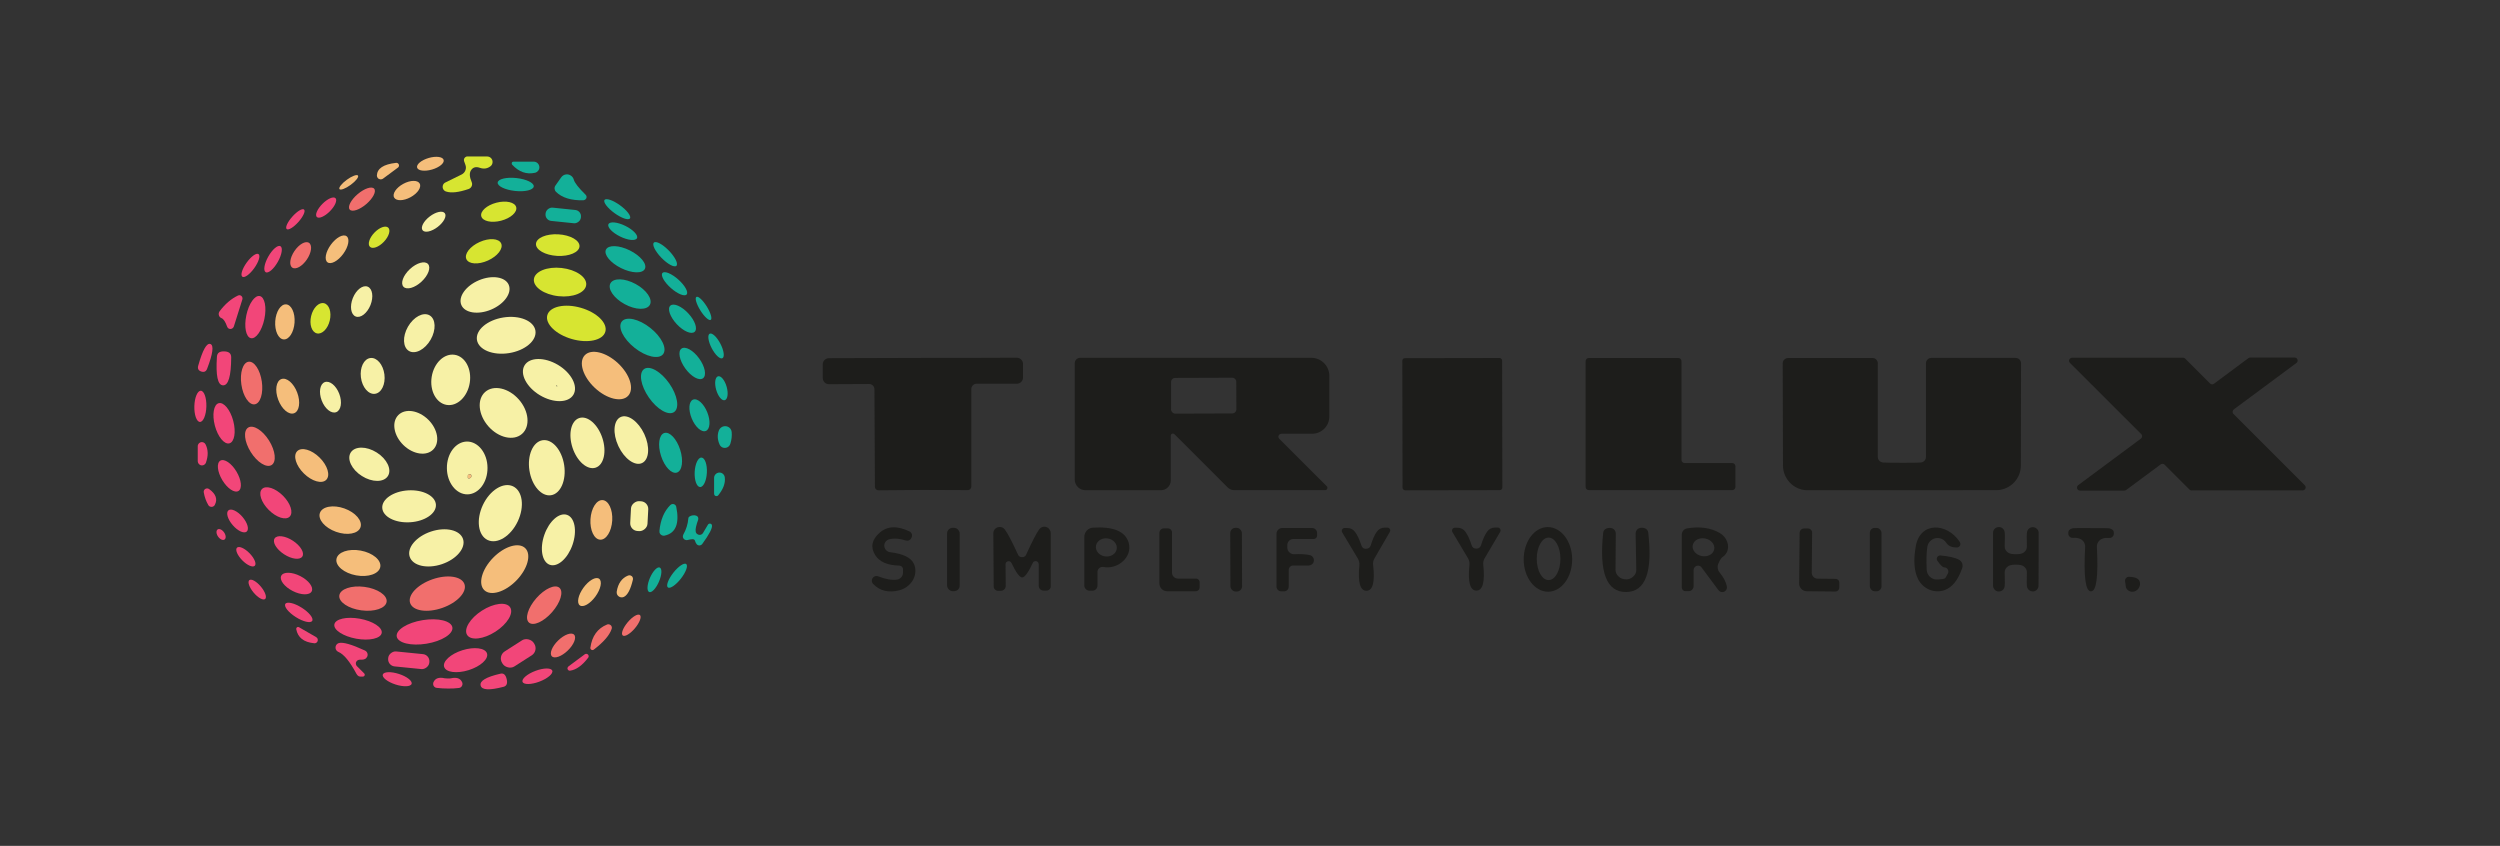 <?xml version="1.0" encoding="UTF-8"?>
<svg id="Calque_1" xmlns="http://www.w3.org/2000/svg" version="1.1" viewBox="0 0 266 90">
  <rect x="0" y="0" width="266" height="90" fill="#333333" stroke="none"/>
  <!-- Generator: Adobe Illustrator 29.8.3, SVG Export Plug-In . SVG Version: 2.1.1 Build 3)  -->
  <defs>
    <style>
      .st0 {
        fill: #f5be7b;
      }

      .st0, .st1, .st2, .st3 {
        fill-opacity: 1;
      }

      .st4 {
        fill: #1d1d1b;
      }

      .st5 {
        fill: none;
        stroke: #f6d891;
        stroke-opacity: 1;
        stroke-width: 2px;
      }

      .st6 {
        fill: #f24679;
      }

      .st1 {
        fill: #f7f1a6;
      }

      .st7 {
        fill: #13b099;
      }

      .st2 {
        fill: #d7e531;
      }

      .st3 {
        fill: #f16f6d;
      }
    </style>
  </defs>
  <path class="st5" d="M49.77,50.6c0,.18,0,.27.02.28.12.06.27.01.34-.11.04-.08.04-.17,0-.25-.04-.07-.14-.07-.29-.01-.04.01-.06.05-.06.09" vector-effect="non-scaling-stroke"/>
  <ellipse class="st0" cx="45.79" cy="17.42" rx="1.47" ry=".64" transform="translate(-3.04 13.47) rotate(-16.2)"/>
  <path class="st2" d="M49.51,17.51c-.03-.08-.08-.2-.13-.36-.07-.19.03-.4.22-.48.04-.02.09-.02.13-.02h2.11c.32,0,.58.27.57.59,0,.17-.08.34-.21.44-.35.27-.73.32-1.16.17-.43-.15-.75-.04-.95.31-.16.28-.13.69.1,1.22.12.28-.02.6-.3.72-.01,0-.02,0-.03.01-1.05.36-1.84.45-2.39.27-.28-.08-.43-.37-.35-.65.04-.14.14-.26.28-.32l1.71-.84c.39-.19.57-.65.4-1.06Z"/>
  <path class="st7" d="M54.64,17.2h2.17c.33.01.59.29.58.62,0,.26-.19.49-.45.56-.91.21-1.72-.08-2.44-.85-.07-.08-.07-.21,0-.28.04-.03.08-.05.13-.05Z"/>
  <path class="st0" d="M42.33,17.84l-1.58,1.17c-.18.13-.44.09-.57-.09-.05-.07-.08-.16-.08-.25.03-.74.7-1.19,2.03-1.34.15-.03.3.08.32.23.02.11-.03.22-.12.28Z"/>
  <ellipse class="st0" cx="37.11" cy="19.4" rx="1.22" ry=".34" transform="translate(-4.31 25.59) rotate(-36.1)"/>
  <path class="st7" d="M61.05,19.11c.09.34.51.88,1.26,1.61.14.13.14.35,0,.48-.06.06-.15.1-.23.11-1.31.03-2.29-.27-2.92-.9-.18-.18-.21-.46-.06-.67l.61-.87c.24-.34.71-.42,1.04-.18.15.1.25.25.3.42Z"/>
  <ellipse class="st7" cx="54.88" cy="19.63" rx=".69" ry="1.93" transform="translate(29.43 72.07) rotate(-83.8)"/>
  <ellipse class="st0" cx="43.3" cy="20.27" rx="1.55" ry=".81" transform="translate(-4.43 23.12) rotate(-28.5)"/>
  <ellipse class="st3" cx="38.51" cy="21.19" rx="1.71" ry=".7" transform="translate(-4.55 30.01) rotate(-40.4)"/>
  <ellipse class="st6" cx="34.71" cy="22.09" rx="1.41" ry=".56" transform="translate(-5.43 31.15) rotate(-45.2)"/>
  <ellipse class="st7" cx="65.68" cy="22.26" rx=".51" ry="1.67" transform="translate(9.06 62.31) rotate(-54)"/>
  <ellipse class="st2" cx="53.07" cy="22.53" rx="1.92" ry=".99" transform="translate(-3.97 14.1) rotate(-14.6)"/>
  <rect class="st7" x="59.23" y="21.03" width="1.42" height="3.78" rx=".67" ry=".67" transform="translate(30.97 80.19) rotate(-84.1)"/>
  <ellipse class="st6" cx="31.43" cy="23.33" rx="1.39" ry=".43" transform="translate(-6.9 31.28) rotate(-48.3)"/>
  <ellipse class="st1" cx="46.15" cy="23.59" rx="1.49" ry=".7" transform="translate(-4.83 32.97) rotate(-37.5)"/>
  <ellipse class="st7" cx="66.26" cy="24.6" rx=".63" ry="1.69" transform="translate(14.93 73.19) rotate(-63.8)"/>
  <ellipse class="st2" cx="40.34" cy="25.24" rx="1.41" ry=".7" transform="translate(-5.76 37.05) rotate(-46.4)"/>
  <ellipse class="st2" cx="59.35" cy="26.08" rx="1.15" ry="2.32" transform="translate(29.89 83.83) rotate(-86.7)"/>
  <ellipse class="st0" cx="35.87" cy="26.52" rx="1.72" ry=".82" transform="translate(-6.7 39.88) rotate(-53.9)"/>
  <ellipse class="st2" cx="51.48" cy="26.74" rx="2.03" ry="1.08" transform="translate(-6.45 23.55) rotate(-24.3)"/>
  <ellipse class="st3" cx="32" cy="27.16" rx="1.59" ry=".8" transform="translate(-8.42 38.5) rotate(-56)"/>
  <ellipse class="st7" cx="70.78" cy="27.05" rx=".55" ry="1.72" transform="translate(1.17 57) rotate(-44.2)"/>
  <ellipse class="st6" cx="29.06" cy="27.58" rx="1.59" ry=".58" transform="translate(-9.26 39.29) rotate(-60.5)"/>
  <ellipse class="st7" cx="66.55" cy="27.58" rx="1.05" ry="2.31" transform="translate(12.25 74.93) rotate(-63.6)"/>
  <ellipse class="st6" cx="26.65" cy="28.24" rx="1.48" ry=".5" transform="translate(-11.83 33.47) rotate(-54.4)"/>
  <ellipse class="st1" cx="44.24" cy="29.3" rx="1.78" ry=".91" transform="translate(-8.12 37.95) rotate(-42.9)"/>
  <ellipse class="st2" cx="59.6" cy="30.01" rx="1.51" ry="2.8" transform="translate(23.22 85.96) rotate(-83.7)"/>
  <ellipse class="st7" cx="71.78" cy="30.19" rx=".6" ry="1.72" transform="translate(1.48 63.7) rotate(-48.3)"/>
  <ellipse class="st1" cx="51.61" cy="31.38" rx="2.74" ry="1.69" transform="translate(-8.16 22.66) rotate(-23)"/>
  <ellipse class="st7" cx="67.05" cy="31.29" rx="1.22" ry="2.39" transform="translate(7.48 75.18) rotate(-61.4)"/>
  <ellipse class="st1" cx="38.49" cy="32.09" rx="1.71" ry="1.01" transform="translate(-5.65 55.83) rotate(-68.1)"/>
  <path class="st6" d="M23.36,33.13c.59-.79,1.25-1.35,1.97-1.69.16-.08.36-.01.44.16.04.08.04.17.02.25l-.91,2.89c-.07.2-.28.31-.47.25-.11-.03-.2-.12-.24-.23-.19-.53-.39-.83-.6-.91-.24-.09-.36-.36-.27-.61.02-.04.04-.08.06-.11Z"/>
  <ellipse class="st6" cx="27.18" cy="33.74" rx="2.29" ry=".98" transform="translate(-11.45 53.38) rotate(-78.1)"/>
  <ellipse class="st7" cx="74.86" cy="32.82" rx=".4" ry="1.44" transform="translate(-6.04 44.51) rotate(-31.9)"/>
  <ellipse class="st0" cx="30.32" cy="34.25" rx="1.87" ry="1.03" transform="translate(-5.92 62.17) rotate(-86.1)"/>
  <ellipse class="st2" cx="34.1" cy="33.87" rx="1.65" ry="1.02" transform="translate(-6.71 59.26) rotate(-76.7)"/>
  <ellipse class="st2" cx="61.33" cy="34.41" rx="1.73" ry="3.21" transform="translate(11.34 83.88) rotate(-74)"/>
  <ellipse class="st7" cx="72.62" cy="33.91" rx=".84" ry="1.9" transform="translate(-3.62 58.64) rotate(-43)"/>
  <ellipse class="st1" cx="44.62" cy="35.45" rx="2.19" ry="1.39" transform="translate(-8.36 56.46) rotate(-60.1)"/>
  <ellipse class="st1" cx="53.86" cy="35.68" rx="3.15" ry="1.92" transform="translate(-4.92 8.86) rotate(-9)"/>
  <ellipse class="st7" cx="68.36" cy="35.95" rx="1.35" ry="2.8" transform="translate(-2.28 67.19) rotate(-51.6)"/>
  <ellipse class="st7" cx="76.19" cy="36.81" rx=".52" ry="1.47" transform="translate(-8.39 39.34) rotate(-27.5)"/>
  <path class="st6" d="M22.38,36.6c.39.13.28,1.01-.34,2.63-.11.3-.32.4-.63.3-.3-.1-.41-.31-.32-.62.47-1.67.9-2.44,1.29-2.31Z"/>
  <ellipse class="st7" cx="73.66" cy="38.67" rx=".91" ry="1.95" transform="translate(-8.69 50.54) rotate(-35.9)"/>
  <path class="st6" d="M23.86,37.39c.24,0,.42.06.54.15.13.1.2.26.2.48-.01,2.01-.3,3-.87,2.98-.57-.02-.78-1.03-.65-3.03.01-.22.09-.38.23-.47.13-.08.31-.12.55-.11Z"/>
  <ellipse class="st0" cx="64.53" cy="39.96" rx="1.8" ry="3.16" transform="translate(-8.71 59.9) rotate(-47)"/>
  <ellipse class="st1" cx="47.96" cy="40.42" rx="2.7" ry="2.05" transform="translate(.46 81.38) rotate(-80.9)"/>
  <path class="st4" d="M227.83,46.19l-7.59-7.58c-.13-.12-.13-.33,0-.45.06-.06.14-.1.23-.1h11.81c.08,0,.16.03.22.09l2.65,2.65c.11.11.29.13.42.03l3.67-2.73c.06-.04.12-.06.19-.06h4.72c.18,0,.32.14.32.32,0,.1-.05.2-.13.26l-6.66,4.94c-.14.1-.17.31-.07.45,0,.01.02.02.03.03l7.59,7.59c.13.12.13.33,0,.45-.06.06-.14.1-.23.1h-11.82c-.08,0-.16-.03-.22-.09l-2.64-2.64c-.11-.12-.29-.13-.42-.04l-3.68,2.73c-.06.04-.12.06-.19.06h-4.72c-.18,0-.32-.14-.32-.32,0-.1.05-.2.13-.26l6.67-4.95c.14-.1.17-.31.07-.45,0-.01-.02-.02-.03-.03Z"/>
  <ellipse class="st1" cx="39.65" cy="40" rx="1.26" ry="1.92" transform="translate(-4.76 5.36) rotate(-7.3)"/>
  <path class="st1" d="M55.81,38.88c.53-.89,2.13-.91,3.57-.05t0,0c1.43.86,2.16,2.28,1.63,3.17h0c-.53.89-2.13.91-3.57.05,0,0,0,0,0,0-1.43-.86-2.16-2.28-1.63-3.17,0,0,0,0,0,0ZM59.19,41.05s.04.06.07.07c.02,0,.03-.01.03-.04,0,0,0,0,0-.01-.01-.02-.03-.04-.04-.06-.02-.01-.04,0-.05.01,0,0,0,.02,0,.03Z"/>
  <path class="st4" d="M98.19,38.08c3.45,0,6.78,0,9.99-.02.37,0,.67.3.67.66h0v1.45c0,.36-.3.66-.66.66h-4.29c-.3,0-.55.25-.55.55v10.39c0,.21-.17.38-.38.38-2.37-.01-3.96-.02-4.75-.02-.79,0-2.38.02-4.75.04-.21,0-.38-.17-.38-.38h0l-.05-10.38c0-.3-.25-.55-.55-.55h0l-4.29.02c-.36,0-.66-.3-.66-.66v-1.45c0-.36.29-.66.66-.66,3.21,0,6.54-.01,9.99-.03Z"/>
  <path class="st4" d="M136.32,46.16c-.17,0-.3.14-.3.31,0,.08.03.16.09.21l5.06,5.06c.09.09.09.25,0,.34-.05.05-.11.07-.17.07h-9.7c-.24,0-.48-.1-.66-.27l-5.68-5.68c-.09-.09-.24-.09-.33,0-.04.04-.06.1-.06.15v4.77c0,.57-.47,1.04-1.04,1.04h-8.03c-.64,0-1.15-.51-1.15-1.14h0v-12.37c0-.32.26-.58.58-.58h24.59c1.06,0,1.92.86,1.92,1.92v4.33c0,1.01-.82,1.83-1.83,1.83h-3.29ZM131.54,40.63c0-.24-.2-.44-.44-.44h0l-6.06.02c-.24,0-.44.2-.44.44h0v2.92c.01.24.21.44.45.44h0l6.06-.02c.24,0,.44-.2.44-.44h0s-.01-2.92-.01-2.92Z"/>
  <rect class="st4" x="149.22" y="38.1" width="10.62" height="14.06" rx=".27" ry=".27" transform="translate(-.08 .27) rotate(-.1)"/>
  <path class="st4" d="M179.25,49.27h5.06c.19,0,.34.15.34.34v2.2c0,.19-.15.34-.34.34h-15.26c-.19,0-.34-.15-.34-.34h0v-13.38c0-.19.15-.34.34-.34h9.52c.19,0,.34.15.34.34h0v10.5c0,.19.15.34.34.34h0Z"/>
  <path class="st4" d="M202.36,49.24c1.01,0,1.67,0,2-.03.31-.02.56-.27.56-.58v-9.97c0-.32.26-.58.58-.58h8.96c.32,0,.58.26.58.57h0l-.02,10.88c0,1.39-1.09,2.54-2.48,2.62-.09,0-3.48.01-10.17.01-6.69,0-10.08,0-10.18,0-1.39-.08-2.47-1.23-2.48-2.62l-.03-10.88c0-.31.26-.57.58-.57h8.96c.32-.01.58.25.58.57h0v9.97c0,.31.26.56.57.58.33.02.99.03,1.99.03Z"/>
  <ellipse class="st3" cx="26.77" cy="40.76" rx="1.1" ry="2.29" transform="translate(-5.54 4.23) rotate(-8.2)"/>
  <ellipse class="st7" cx="70.13" cy="41.55" rx="1.32" ry="2.79" transform="translate(-11.16 47.6) rotate(-34.9)"/>
  <ellipse class="st7" cx="76.76" cy="41.31" rx=".58" ry="1.32" transform="translate(-8.35 22.46) rotate(-15.8)"/>
  <ellipse class="st0" cx="30.61" cy="42.15" rx="1.08" ry="1.94" transform="translate(-12.82 13.39) rotate(-20.5)"/>
  <ellipse class="st1" cx="35.16" cy="42.26" rx="1" ry="1.71" transform="translate(-12.76 15.32) rotate(-20.9)"/>
  <ellipse class="st1" cx="53.59" cy="43.93" rx="2.16" ry="2.97" transform="translate(-15.67 46.3) rotate(-41.3)"/>
  <ellipse class="st6" cx="21.33" cy="43.23" rx="1.66" ry=".64" transform="translate(-22.49 63.35) rotate(-88.4)"/>
  <ellipse class="st7" cx="74.42" cy="44.19" rx=".89" ry="1.8" transform="translate(-11.2 31.54) rotate(-22.3)"/>
  <ellipse class="st6" cx="23.84" cy="45.04" rx="1.01" ry="2.21" transform="translate(-10.78 7.64) rotate(-14.9)"/>
  <ellipse class="st1" cx="44.24" cy="46" rx="1.89" ry="2.61" transform="translate(-19.58 45.31) rotate(-45.5)"/>
  <ellipse class="st1" cx="62.51" cy="47.12" rx="1.67" ry="2.78" transform="translate(-11.64 22.01) rotate(-18.3)"/>
  <ellipse class="st1" cx="67.18" cy="46.82" rx="1.52" ry="2.7" transform="translate(-13.5 32.78) rotate(-25)"/>
  <ellipse class="st3" cx="27.66" cy="47.49" rx="1.15" ry="2.35" transform="translate(-20.97 21.87) rotate(-32)"/>
  <path class="st7" d="M76.49,45.8c.14-.36.55-.55.92-.41.25.09.42.32.44.58.04.41-.01.84-.15,1.27-.11.32-.45.49-.77.39-.17-.05-.3-.18-.37-.34-.23-.53-.25-1.03-.07-1.49Z"/>
  <ellipse class="st7" cx="71.35" cy="48.18" rx="1.07" ry="2.21" transform="translate(-11.27 23.97) rotate(-17.7)"/>
  <ellipse class="st1" cx="58.18" cy="49.77" rx="1.87" ry="2.96" transform="translate(-6.86 9.37) rotate(-8.7)"/>
  <path class="st6" d="M21.04,49.08v-1.6c0-.24.2-.44.44-.44.16,0,.31.09.39.24.29.57.3,1.22.04,1.95-.09.23-.35.35-.58.26-.17-.07-.28-.23-.29-.41Z"/>
  <path class="st1" d="M49.68,46.98c1.19-.01,2.18,1.23,2.19,2.78.02,1.55-.93,2.82-2.13,2.84h0c-1.19.01-2.18-1.23-2.19-2.78-.02-1.55.93-2.82,2.13-2.84h0ZM49.77,50.6c0,.18,0,.27.02.28.12.06.27.01.34-.11.04-.08.04-.17,0-.25-.04-.07-.14-.07-.29-.01-.04.01-.06.05-.06.09Z"/>
  <ellipse class="st1" cx="39.3" cy="49.4" rx="1.48" ry="2.34" transform="translate(-23.46 56.22) rotate(-57.7)"/>
  <ellipse class="st0" cx="33.17" cy="49.53" rx="1.19" ry="2.17" transform="translate(-25.39 38.37) rotate(-45.4)"/>
  <ellipse class="st7" cx="74.57" cy="50.25" rx="1.57" ry=".65" transform="translate(20.73 122.28) rotate(-87.2)"/>
  <ellipse class="st6" cx="24.41" cy="50.63" rx=".88" ry="1.88" transform="translate(-22.54 19.72) rotate(-30.9)"/>
  <path class="st7" d="M75.98,50.88c-.02-.31.23-.58.54-.6s.58.23.6.54c.07.59-.16,1.21-.69,1.87-.08.11-.24.13-.35.05-.07-.05-.1-.13-.1-.21v-1.65Z"/>
  <path class="st0" d="M49.83,50.51c.15-.06.25-.06.29.01.07.12.03.28-.09.35-.07.04-.16.05-.24,0-.01,0-.02-.1-.02-.28,0-.04.02-.08.06-.09Z"/>
  <ellipse class="st1" cx="53.24" cy="54.6" rx="3.16" ry="2.05" transform="translate(-18.88 79.4) rotate(-64.7)"/>
  <ellipse class="st6" cx="29.36" cy="53.5" rx="1.07" ry="2.08" transform="translate(-29.24 36.43) rotate(-45)"/>
  <path class="st6" d="M22.17,53.75c-.23-.39-.4-.84-.49-1.36-.04-.2.09-.38.29-.42.09-.02.19,0,.27.06.73.52.94,1.09.61,1.7-.1.19-.34.26-.53.16-.06-.03-.12-.08-.15-.14Z"/>
  <ellipse class="st1" cx="43.53" cy="53.87" rx="2.86" ry="1.7" transform="translate(-3.21 2.76) rotate(-3.5)"/>
  <ellipse class="st0" cx="63.99" cy="55.31" rx="2.11" ry="1.16" transform="translate(4.87 115.81) rotate(-86.5)"/>
  <rect class="st1" x="66.43" y="54" width="3.18" height="1.84" rx=".82" ry=".82" transform="translate(9.61 119.97) rotate(-87)"/>
  <path class="st7" d="M70.16,56.52c.11-1.2.5-2.13,1.17-2.79.15-.14.38-.14.52,0,.05.05.08.11.1.18.37,1.8-.05,2.83-1.24,3.08-.25.05-.49-.11-.54-.35,0-.04-.01-.09,0-.13Z"/>
  <ellipse class="st0" cx="36.2" cy="55.34" rx="1.32" ry="2.29" transform="translate(-28.08 70.88) rotate(-70.4)"/>
  <ellipse class="st6" cx="25.28" cy="55.43" rx=".68" ry="1.49" transform="translate(-30.08 29.99) rotate(-40.8)"/>
  <ellipse class="st1" cx="59.42" cy="57.44" rx="2.81" ry="1.59" transform="translate(-14.24 94.92) rotate(-71)"/>
  <path class="st7" d="M72.7,56.89c.31-.55.49-1.13.54-1.73,0-.09.06-.17.13-.21.23-.13.46-.16.69-.09.18.05.28.23.23.4,0,0,0,.01,0,.02-.22.62-.31,1.03-.27,1.23,0,.23.2.41.44.4.14,0,.27-.08.34-.2l.53-.89c.07-.11.21-.14.32-.08.05.03.09.08.1.14.07.3-.28.97-1.03,2-.12.17-.36.21-.53.08-.02-.01-.03-.03-.05-.04-.07-.08-.14-.2-.19-.37-.03-.12-.12-.18-.27-.18-.13,0-.31.04-.54.09-.22.05-.43-.09-.48-.3-.02-.09,0-.19.04-.27Z"/>
  <path class="st4" d="M96.37,57.51c-.63-.21-1.22-.26-1.76-.13-.37.1-.6.48-.5.85.07.27.3.48.57.52,1.43.17,2.28.59,2.57,1.26.44,1.02-.12,2.22-1.24,2.69-.11.04-.21.08-.33.11-1.14.29-2.07.06-2.78-.68-.19-.2-.18-.52.02-.71.14-.13.34-.17.52-.1.79.31,1.46.43,2,.35.37-.05.64-.37.64-.74v-.35c0-.22-.17-.39-.39-.4-1.26-.03-2.12-.4-2.57-1.12-.52-.83-.37-1.61.44-2.35.82-.75,1.89-.8,3.2-.17.24.11.35.39.24.63,0,0,0,0,0,.01l-.05.09c-.1.21-.35.31-.57.24Z"/>
  <path class="st4" d="M108.75,59.28c.11,0,.19-.02.25-.06.09-.05.14-.11.17-.18.65-1.43,1.12-2.34,1.41-2.73.23-.3.65-.36.95-.13.16.13.26.32.27.53v5.68c0,.25-.21.45-.46.45h-.31c-.28,0-.51-.23-.51-.51h0v-2.3c0-.18-.15-.33-.33-.33-.13,0-.25.07-.3.19-.48,1.03-.86,1.55-1.13,1.55s-.65-.51-1.14-1.54c-.08-.17-.27-.24-.44-.16-.12.05-.19.17-.19.3l.02,2.3c0,.28-.22.51-.5.52,0,0,0,0-.01,0h-.31c-.25,0-.46-.2-.46-.45h0s-.04-5.68-.04-5.68c0-.38.32-.67.7-.66.2,0,.39.1.51.25.3.39.78,1.3,1.43,2.72.03.07.08.13.17.18.07.04.15.06.25.06Z"/>
  <path class="st4" d="M116.77,60.86v1.46c0,.29-.24.53-.53.53h-.32c-.3,0-.55-.25-.55-.56h0v-5.16c0-.52.4-.96.92-.99,2.19-.13,3.45.4,3.8,1.6.45,1.55-1.21,2.88-2.66,2.59-.3-.06-.59.13-.65.42,0,.04-.01.07-.01.11ZM116.61,58.08c-.08.53.35,1.03.96,1.12.61.09,1.17-.26,1.25-.79,0,0,0,0,0,0,.08-.53-.35-1.03-.96-1.12-.61-.09-1.17.26-1.25.79,0,0,0,0,0,0Z"/>
  <path class="st4" d="M137.61,57.35c-.35,0-.64.29-.64.64v.27c0,.39.32.71.71.71.01,0,.03,0,.04,0,.67-.04,1.23,0,1.67.1.3.08.47.39.39.69-.06.24-.28.4-.52.41h-1.66c-.27,0-.48.21-.48.48h0v1.77c0,.28-.22.5-.5.5h-.29c-.28,0-.51-.23-.51-.51h0v-5.61c0-.34.27-.62.61-.62h3.18c.29,0,.53.24.53.53v.28c0,.2-.16.36-.36.36h-2.17Z"/>
  <path class="st4" d="M145.34,58.39c.26,0,.43-.12.51-.37.2-.65.41-1.13.64-1.44.19-.28.5-.44.83-.44h.3c.17,0,.3.13.3.3,0,.05-.01.1-.04.15l-1.64,2.83c-.12.21-.17.44-.14.68.21,1.83-.03,2.75-.71,2.76-.68,0-.93-.91-.75-2.74.02-.24-.04-.48-.16-.68l-1.68-2.81c-.08-.14-.03-.33.11-.41.04-.02.09-.04.14-.04h.3c.33-.01.64.15.83.42.23.31.46.78.67,1.43.08.25.24.37.49.36Z"/>
  <path class="st4" d="M157.09,62.84c-.68,0-.93-.92-.74-2.75.02-.24-.03-.47-.15-.68l-1.67-2.81c-.08-.14-.03-.33.11-.41.05-.03.1-.04.15-.04h.3c.33,0,.64.16.83.43.23.31.45.78.66,1.43.08.25.25.37.51.36.25,0,.41-.12.49-.36.2-.65.42-1.13.65-1.44.19-.28.5-.44.83-.44h.3c.17,0,.3.14.3.31,0,.05-.01.1-.04.15l-1.66,2.82c-.12.21-.17.44-.14.68.19,1.83-.05,2.74-.73,2.75Z"/>
  <path class="st4" d="M164.68,56.08c1.42,0,2.59,1.52,2.6,3.42.01,1.9-1.13,3.45-2.56,3.46-1.42,0-2.59-1.52-2.6-3.42-.01-1.9,1.13-3.45,2.56-3.46ZM164.77,57.2c-.7,0-1.26,1.01-1.26,2.26,0,1.25.56,2.26,1.26,2.26,0,0,0,0,0,0,.7,0,1.26-1.01,1.26-2.26,0-1.25-.56-2.26-1.26-2.26h0Z"/>
  <path class="st4" d="M183.74,62.41c.05.27-.13.53-.4.58-.19.04-.39-.04-.5-.2l-1.79-2.41c-.15-.21-.45-.26-.66-.1-.12.09-.19.23-.19.38v1.71c0,.29-.24.53-.53.53h-.34c-.22,0-.39-.17-.39-.39v-5.62c0-.33.24-.62.57-.67,1.36-.23,2.52-.06,3.47.49.76.44,1.1,1.36.75,2.06-.11.21-.27.39-.47.51-.12.08-.27.32-.44.72-.12.29-.07.64.13.89.45.55.71,1.06.79,1.52ZM180.11,58c-.11.51.32,1.04.95,1.16,0,0,0,0,0,0,.63.13,1.22-.18,1.33-.7.11-.51-.32-1.04-.95-1.16,0,0,0,0,0,0-.63-.13-1.22.18-1.33.7Z"/>
  <path class="st4" d="M208.23,58.25c-.55.01-.93-.15-1.15-.5-.33-.51-1.01-.66-1.52-.33-.26.17-.44.44-.49.74-.09.59-.12,1.41-.07,2.46.02.49.37.91.85,1.02.2.04.53.02.99-.06.08-.02.14-.07.18-.13l.23-.42c.12-.22.04-.49-.18-.61-.07-.04-.14-.05-.21-.05-.15,0-.4-.24-.73-.71-.11-.16-.07-.39.1-.5.07-.05.15-.07.23-.06.93.09,1.59.24,1.97.45.32.17.47.55.35.89-.44,1.28-1.07,2.06-1.88,2.35-1.08.38-2.28-.12-2.81-1.16-.43-.85-.52-2.02-.25-3.52.47-2.64,3.35-2.5,4.69-.43.11.17.06.4-.11.51-.06.04-.12.06-.19.06Z"/>
  <ellipse class="st6" cx="23.53" cy="56.87" rx=".39" ry=".65" transform="translate(-28.08 23.33) rotate(-34.5)"/>
  <ellipse class="st1" cx="46.43" cy="58.3" rx="2.99" ry="1.83" transform="translate(-16.1 17.74) rotate(-18.5)"/>
  <rect class="st4" x="100.77" y="56.16" width="1.34" height="6.74" rx=".59" ry=".59"/>
  <path class="st4" d="M127.25,61.56c.22,0,.39.17.39.39h0v.55c0,.23-.18.41-.41.41h-3.04c-.46,0-.83-.37-.83-.83h0v-5.38c0-.27.21-.48.47-.48h.45c.23,0,.42.19.42.42v4.29c0,.35.28.63.63.63h1.92Z"/>
  <rect class="st4" x="130.91" y="56.16" width="1.24" height="6.78" rx=".56" ry=".56" transform="translate(-.21 .46) rotate(-.2)"/>
  <path class="st4" d="M173,61.65c.3,0,.55-.1.76-.29.23-.21.35-.45.34-.73-.03-1.22-.05-2.51-.07-3.86,0-.23.12-.45.33-.55.19-.09.4-.1.65-.01.19.06.34.23.36.44.49,4.21-.29,6.33-2.36,6.34-2.07.01-2.88-2.09-2.43-6.31.02-.21.16-.38.35-.45.25-.09.46-.08.65,0,.21.1.34.31.34.54,0,1.35-.02,2.64-.03,3.86,0,.28.12.52.35.73.21.19.47.28.76.28Z"/>
  <path class="st4" d="M195.31,61.59c.22,0,.39.17.39.39v.55c0,.23-.19.41-.42.41h0l-3.03-.03c-.46,0-.83-.38-.82-.84h0s.05-5.36.05-5.36c0-.27.21-.48.47-.48h.45c.23.02.41.2.41.43l-.04,4.28c0,.35.28.63.63.63l1.91.02Z"/>
  <rect class="st4" x="198.95" y="56.17" width="1.24" height="6.74" rx=".52" ry=".52"/>
  <path class="st4" d="M214.48,58.97c.38,0,.65-.05.81-.16.26-.17.38-.4.37-.67-.03-.9-.02-1.43.03-1.59.09-.33.42-.53.76-.44.27.07.46.31.46.58v2.84c0,1.73,0,2.68-.01,2.83-.03.34-.32.6-.66.57-.25-.02-.47-.19-.55-.43-.05-.16-.06-.69-.03-1.59.01-.27-.11-.5-.37-.67-.16-.11-.43-.16-.81-.16s-.65.05-.8.16c-.27.17-.39.4-.38.67.03.9.02,1.43-.03,1.59-.1.33-.45.51-.78.41-.24-.08-.41-.29-.43-.55,0-.16,0-1.11,0-2.84,0-1.73,0-2.68,0-2.84,0-.34.29-.61.64-.6.28,0,.52.2.58.46.05.16.05.69.02,1.59-.01.27.11.5.38.68.16.11.43.16.8.16Z"/>
  <path class="st4" d="M222.49,56.19c1.23,0,1.87,0,1.92.02.29.07.45.19.48.34.04.17.03.31-.02.43-.08.17-.27.28-.46.26-.29-.02-.53,0-.7.07-.38.13-.62.49-.6.89.16,3.15-.05,4.73-.63,4.72-.59,0-.79-1.57-.62-4.72.02-.4-.22-.76-.6-.89-.17-.07-.4-.1-.69-.08-.19.02-.38-.09-.46-.26-.05-.12-.06-.26-.02-.43.03-.15.19-.27.48-.34.05-.01.69-.02,1.92-.01Z"/>
  <ellipse class="st6" cx="30.7" cy="58.25" rx=".86" ry="1.76" transform="translate(-34.87 52.16) rotate(-56.9)"/>
  <ellipse class="st0" cx="53.71" cy="60.56" rx="3.12" ry="1.73" transform="translate(-27.15 56.7) rotate(-45.7)"/>
  <ellipse class="st6" cx="26.16" cy="59.24" rx=".54" ry="1.35" transform="translate(-34.02 35.32) rotate(-44.5)"/>
  <ellipse class="st0" cx="38.14" cy="59.9" rx="1.34" ry="2.37" transform="translate(-27.67 86.6) rotate(-79.6)"/>
  <ellipse class="st7" cx="72.04" cy="61.26" rx="1.58" ry=".51" transform="translate(-20.62 80.15) rotate(-51.9)"/>
  <ellipse class="st7" cx="69.64" cy="61.69" rx="1.42" ry=".52" transform="translate(-14.64 101.1) rotate(-66.6)"/>
  <ellipse class="st6" cx="31.55" cy="62.09" rx=".89" ry="1.82" transform="translate(-38.1 61.89) rotate(-62.9)"/>
  <ellipse class="st3" cx="46.53" cy="63.16" rx="3.06" ry="1.61" transform="translate(-18.26 18.93) rotate(-19.3)"/>
  <path class="st0" d="M67.34,61.68c-.24,1.01-.55,1.62-.94,1.82-.27.14-.59.03-.73-.23-.05-.1-.07-.21-.05-.33.14-.86.54-1.43,1.2-1.7.19-.08.42,0,.5.2.03.08.04.16.02.24Z"/>
  <path class="st4" d="M226.2,62.49s-.03-.22-.09-.62c-.04-.24.12-.47.36-.5.03,0,.06,0,.09,0,.75.03,1.13.26,1.14.7.02.44-.31.84-.74.89-.33.04-.64-.15-.76-.46Z"/>
  <ellipse class="st6" cx="27.37" cy="62.73" rx=".5" ry="1.31" transform="translate(-33.92 32.27) rotate(-40)"/>
  <ellipse class="st0" cx="62.72" cy="63" rx="1.75" ry=".79" transform="translate(-25.09 76.86) rotate(-54.1)"/>
  <ellipse class="st3" cx="38.63" cy="63.69" rx="1.26" ry="2.54" transform="translate(-29.62 93.56) rotate(-82.4)"/>
  <ellipse class="st3" cx="57.91" cy="64.39" rx="2.46" ry="1.12" transform="translate(-28.69 65.55) rotate(-48.8)"/>
  <ellipse class="st6" cx="31.8" cy="65.16" rx=".59" ry="1.69" transform="translate(-40.28 57.22) rotate(-57.7)"/>
  <ellipse class="st6" cx="52" cy="66.09" rx="2.72" ry="1.33" transform="translate(-27.47 38.57) rotate(-32.7)"/>
  <ellipse class="st3" cx="67.18" cy="66.53" rx="1.42" ry=".5" transform="translate(-26.99 75.06) rotate(-49.9)"/>
  <ellipse class="st6" cx="38.1" cy="66.89" rx="1.08" ry="2.56" transform="translate(-34.53 92.42) rotate(-79.7)"/>
  <ellipse class="st6" cx="45.17" cy="67.24" rx="3" ry="1.27" transform="translate(-10.27 8.18) rotate(-9.3)"/>
  <path class="st3" d="M62.82,68.9c.17-1.22.76-2.04,1.77-2.45.2-.08.42.02.49.22.03.08.03.17,0,.25-.23.68-.87,1.41-1.9,2.2-.1.08-.24.06-.32-.04-.04-.05-.06-.12-.05-.18Z"/>
  <path class="st6" d="M31.82,66.74l1.8,1.04c.17.08.25.29.16.47-.07.14-.22.22-.37.19-1.09-.11-1.72-.6-1.89-1.49-.02-.11.05-.21.16-.24.05,0,.1,0,.14.03Z"/>
  <ellipse class="st3" cx="59.91" cy="68.68" rx="1.65" ry=".74" transform="translate(-30.93 61.21) rotate(-44.2)"/>
  <path class="st6" d="M38.62,71.99c-.23.01-.39,0-.47-.05-.09-.06-.17-.14-.22-.24-.71-1.32-1.35-2.1-1.93-2.34-.25-.11-.37-.4-.26-.66.06-.14.18-.24.32-.28.43-.12,1.35.14,2.76.79.25.11.37.41.25.66-.03.06-.07.11-.11.16-.13.13-.35.18-.67.16-.23,0-.42.16-.43.39,0,.11.04.22.12.3l.77.77c.08.08.08.21,0,.28-.03.03-.08.05-.13.06Z"/>
  <rect class="st6" x="53.15" y="68.57" width="3.98" height="1.9" rx=".89" ry=".89" transform="translate(-28.77 40.66) rotate(-32.6)"/>
  <ellipse class="st6" cx="49.54" cy="70.24" rx="2.39" ry="1.11" transform="translate(-18.74 18.03) rotate(-17.4)"/>
  <rect class="st6" x="42.7" y="68.05" width="1.6" height="4.4" rx=".76" ry=".76" transform="translate(-30.73 106.56) rotate(-84.3)"/>
  <path class="st6" d="M62.59,69.97c-.63.83-1.28,1.3-1.93,1.39-.14.02-.26-.08-.28-.21-.01-.09.03-.18.1-.24l1.75-1.3c.12-.08.28-.05.36.07.06.09.06.2,0,.29Z"/>
  <ellipse class="st6" cx="57.18" cy="71.95" rx="1.69" ry=".61" transform="translate(-21.74 24.86) rotate(-20.7)"/>
  <ellipse class="st6" cx="42.27" cy="72.27" rx=".59" ry="1.61" transform="translate(-39.5 90.28) rotate(-72.1)"/>
  <path class="st6" d="M53.91,72.25c.11.46,0,.73-.31.82-1.52.4-2.34.36-2.46-.13-.12-.49.58-.91,2.11-1.26.33-.08.55.11.66.57Z"/>
  <path class="st6" d="M47.65,72.19c.17,0,.29,0,.34-.02.6-.13.99,0,1.18.42.1.22,0,.48-.22.58-.04.02-.08.03-.12.03-.39.05-.79.07-1.18.06-.4,0-.79-.02-1.18-.07-.24-.02-.41-.24-.38-.48,0-.05.02-.09.04-.14.19-.41.59-.54,1.19-.4.05.01.16.02.33.02Z"/>
</svg>